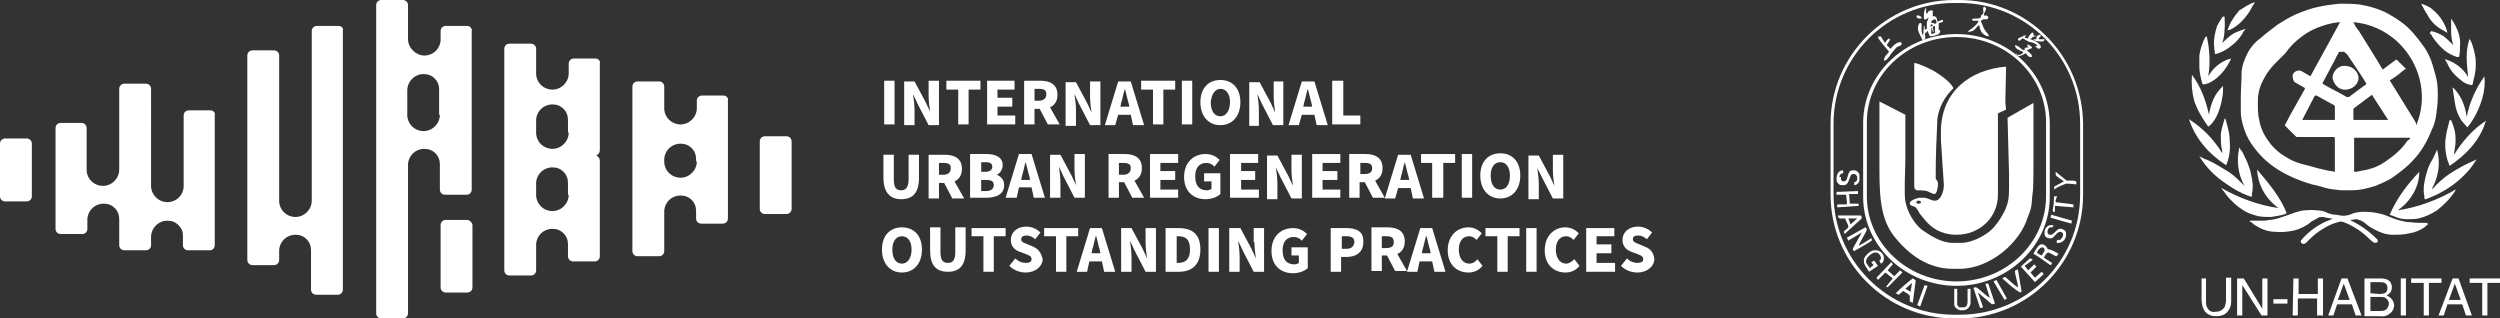 <?xml version="1.0" encoding="utf-8"?>
<!-- Generator: Adobe Illustrator 26.0.2, SVG Export Plug-In . SVG Version: 6.00 Build 0)  -->
<svg version="1.1" id="图层_1" xmlns="http://www.w3.org/2000/svg" xmlns:xlink="http://www.w3.org/1999/xlink" x="0px" y="0px"
	 viewBox="0 0 337.6 43" style="enable-background:new 0 0 337.6 43;" xml:space="preserve">
<rect x="0" y="0" width="337.6" height="43" fill="#333333" stroke="none"/>
<style type="text/css">
	.st0{fill:#FFFFFF;}
	.st1{fill-rule:evenodd;clip-rule:evenodd;fill:#FFFFFF;}
</style>
<g>
	<g id="bOaSnU_00000137132994325695741530000002403297973456005526_">
		<path class="st0" d="M317,25.7c-0.7,0-1.1,0-1.6-0.1c-0.4,0-0.8-0.1-1.3-0.2c-0.7-0.2-1.3-0.4-1.9-0.5c-1.7-0.5-3.4-1.2-4.9-2.2
			s-2.7-2.3-3.6-3.8c-0.5-0.9-0.8-1.8-1-2.8c-0.1-0.4-0.1-0.9-0.1-1.3c0-0.6,0-1.2,0-1.7c0-1.1,0.1-2.1,0.1-3.2
			c0-0.9,0.4-1.9,0.8-2.7c0.4-0.8,1-1.5,1.7-2c0.8-0.7,1.6-1.3,2.4-1.9c0.8-0.5,1.6-1,2.5-1.4c1-0.4,2-0.8,3.1-1
			c0.9-0.2,1.8-0.3,2.7-0.4c0.9,0,1.8,0,2.7,0.1c1.2,0.2,2.3,0.5,3.4,1c0.8,0.4,1.6,0.9,2.3,1.4c1.1,0.8,2,1.9,2.8,3
			c0.7,0.9,1.2,2,1.5,3.1c0.2,0.7,0.4,1.4,0.5,2c0.1,0.7,0.1,1.4,0.1,2c0,0.8-0.1,1.5-0.2,2.3s-0.3,1.5-0.6,2.1
			c-0.6,1.5-1.4,3-2.6,4.2c-0.8,0.9-1.9,1.7-2.9,2.4c-0.7,0.4-1.4,0.7-2.1,1c-0.7,0.2-1.4,0.4-2,0.5C318.2,25.7,317.5,25.7,317,25.7
			z M315.3,23.2c0,0,0-0.1,0-0.2v-4.3c0-0.1,0-0.2-0.2-0.2h-4.9c-0.1,0-0.1,0-0.2-0.1c-0.5-0.5-0.9-0.9-1.4-1.4c0,0-0.1-0.1,0-0.2
			l0,0c0.3-0.5,0.5-1,0.8-1.5l1.8-3.2c0.1-0.2,0.1-0.2-0.1-0.3l-1.2-0.7c0,0-0.1,0-0.1-0.1c-0.2-0.3-0.2-0.6-0.2-0.9
			c0.2-0.5,0.8-0.7,1.2-0.5l0.5,0.3l0.7,0.4l4-7.3c-0.1,0-0.1,0-0.2,0c-1,0.1-2,0.4-3,0.8c-1.2,0.5-2.3,1.3-3.2,2.2
			c-0.4,0.4-0.7,0.8-1,1.2c-0.4,0.4-0.8,0.8-1.2,1.2c-0.6,0.6-1.1,1.2-1.5,1.9s-0.8,1.5-0.9,2.3c-0.1,0.4-0.1,0.9-0.1,1.3
			c0,0.8,0,1.6,0.2,2.4c0.2,1,0.6,1.9,1.2,2.7c0.6,0.9,1.5,1.7,2.4,2.2c0.6,0.4,1.3,0.7,2,0.9c0.8,0.2,1.5,0.4,2.2,0.6
			c0.4,0.1,0.9,0.2,1.3,0.3C314.6,23.1,314.9,23.1,315.3,23.2z M326.3,16.9c1.5-3.6,0.7-7.7-1.9-10.6c-1.7-1.9-4.1-3.1-6.6-3.3
			c0.2,0.4,0.4,0.8,0.7,1.1c1.1,1.8,2.2,3.5,3.2,5.2c0.1,0.1,0.1,0.1,0.2,0c0.5-0.4,1.1-0.8,1.6-1.2c0.1-0.1,0.1,0,0.2,0l1.1,1.1
			l0.1,0.1l-0.2,0.1c-0.6,0.5-1.2,1-1.9,1.4c-0.1,0.1-0.1,0.1,0,0.2c1.1,1.8,2.3,3.7,3.4,5.5L326.3,16.9z M325.5,18.6L325.5,18.6
			H318c-0.1,0-0.1,0-0.1,0.1c0,1.5,0,3,0,4.4c0,0.1,0,0.1,0.1,0.1s0.1,0,0.2,0c0.5-0.1,1-0.2,1.5-0.3c0.8-0.2,1.6-0.5,2.3-1
			c1.2-0.8,2.3-1.7,3.1-2.9C325.3,18.9,325.4,18.8,325.5,18.6L325.5,18.6z M316.3,7c-0.2,0-0.3,0-0.4,0c0,0-0.1,0-0.1,0.1
			c-0.1,0.3-0.3,0.5-0.4,0.8l-1.7,3.2c-0.1,0.2-0.1,0.2,0.1,0.3c1,0.6,2.1,1.1,3.1,1.7c0.1,0,0.2,0,0.3,0c0.4-0.3,0.8-0.6,1.2-0.9
			l1.1-0.8c0,0,0.1-0.1,0-0.2c-0.8-1.3-1.7-2.6-2.5-3.8C316.7,7.1,316.5,6.9,316.3,7z M322.5,16.2l-2.2-3.4l0,0l-2.4,1.8
			c0,0-0.1,0.1-0.1,0.2c0,0.4,0,0.8,0,1.2c0,0.2,0,0.2,0.2,0.2c1.4,0,2.7,0,4.1,0C322.3,16.2,322.4,16.2,322.5,16.2z M310.9,16.2
			c0,0,0.1,0,0.2,0h4.1c0.1,0,0.1,0,0.1-0.1c0-0.5,0-1.1,0-1.7c0-0.1,0-0.1-0.1-0.2c-0.8-0.4-1.6-0.9-2.4-1.3c-0.1,0-0.1,0-0.2,0
			l-1.4,2.7C311.1,15.8,311,16,310.9,16.2L310.9,16.2z"/>
		<path class="st0" d="M327.9,30.3c-0.2,0.1-0.4,0.3-0.5,0.4c-0.6,0.4-1.3,0.7-2,0.8c-0.8,0.2-1.5,0.2-2.3,0.2c-1,0-1.9-0.4-2.8-0.9
			c-0.4-0.2-0.7-0.5-1.1-0.8c-0.3-0.2-0.6-0.3-0.9-0.4h-0.1l-0.8,0.1c0,0,0,0,0.1,0.1c1.3,0.6,2.5,1.5,3.5,2.5c0,0,0.1,0.1,0.1,0.2
			c0,0.1-0.1,0.3-0.3,0.3c-0.1,0-0.2,0-0.3-0.1c-0.2-0.1-0.4-0.3-0.5-0.4c-1-1-2.2-1.8-3.5-2.3c-0.3-0.1-0.5-0.1-0.8,0
			c-0.7,0.2-1.4,0.5-2,0.9c-0.7,0.4-1.3,0.9-1.8,1.4c-0.2,0.2-0.4,0.4-0.5,0.5c0,0-0.1,0.1-0.2,0.1c-0.2,0.1-0.4,0-0.5-0.2v-0.1
			v-0.1c0.9-1.1,2.1-2,3.4-2.6c0.3-0.1,0.6-0.2,0.9-0.4h0.1c0,0,0,0-0.1,0c-0.4,0-0.9-0.1-1.3-0.2c-0.3,0-0.6,0-0.8,0.2
			c-0.4,0.2-0.8,0.4-1.1,0.7c-0.6,0.4-1.2,0.7-1.9,0.9c-0.9,0.2-1.8,0.3-2.7,0.2c-1,0-1.9-0.4-2.7-0.9c-0.2-0.1-0.4-0.4-0.7-0.5
			v-0.1h0.4c0.4,0,0.8,0,1.2,0c0.3,0,0.7,0,1-0.1c0.6,0,1.2-0.2,1.8-0.4c0.6-0.2,1.2-0.4,1.7-0.6c0.4-0.1,0.9-0.3,1.4-0.3
			c0.4,0,0.9-0.1,1.4,0c0.6,0,1.2,0.1,1.7,0.4c0.3,0.1,0.7,0.2,1,0.2c0.2,0,0.5,0.1,0.7,0.1c0.4,0.1,0.8,0,1.2-0.1
			c0.6-0.3,1.3-0.4,1.9-0.4c1.2,0,2.4,0.2,3.5,0.7c0.5,0.2,1,0.4,1.5,0.5c0.4,0.1,0.8,0.2,1.2,0.2c0.8,0.1,1.6,0.1,2.4,0.1
			C327.8,30.3,327.8,30.3,327.9,30.3C327.9,30.3,327.8,30.3,327.9,30.3z"/>
		<path class="st0" d="M322.7,29c1-2.3,2.4-4.1,4-5.8c0,2.1-1.2,4-2.9,5.2c2.7-0.4,5.4-1.4,7.8-2.8c0,0,0,0,0,0.1
			c-0.7,1.1-1.5,1.9-2.5,2.7c-0.8,0.5-1.6,0.9-2.5,1.1c-0.5,0.1-1.1,0.1-1.6,0.1s-1-0.1-1.5-0.3C323.1,29.1,322.9,29.1,322.7,29z"/>
		<path class="st0" d="M307.7,28.1c-1.7-1.2-2.8-3.1-2.9-5.2c1.5,1.8,3.1,3.6,4,5.9c-0.1,0-0.1,0-0.2,0.1c-0.6,0.2-1.3,0.3-1.9,0.4
			c-0.6,0-1.2,0-1.7-0.1c-0.8-0.2-1.5-0.4-2.2-0.9c-0.8-0.5-1.5-1.2-2.1-1.9c-0.2-0.3-0.4-0.6-0.7-0.9v-0.1
			C302.3,26.7,304.9,27.7,307.7,28.1z"/>
		<path class="st0" d="M329.1,20.2c0.5,1.8,0.2,3.7-0.7,5.3c0,0,0,0,0.1,0c0.7-0.8,1.5-1.5,2.4-2.1c1.1-0.7,2.2-1.3,3.4-1.8l0.2-0.1
			l0,0l-0.1,0.1c-0.4,0.6-0.8,1.2-1.3,1.7c-1,1.1-2.2,2-3.5,2.7c-0.7,0.4-1.3,0.6-2,0.9c-0.1,0-0.2,0-0.2-0.1c0-0.4-0.1-0.7-0.1-1
			c0-0.4,0-0.8,0.1-1.2c0.2-1.1,0.5-2.2,1.1-3.1C328.7,21.1,328.9,20.7,329.1,20.2C329.1,20.2,329.1,20.2,329.1,20.2z"/>
		<path class="st0" d="M297,21.1c0.4,0.2,0.7,0.4,1.1,0.5c1.1,0.5,2,1.1,3,1.7c0.7,0.5,1.3,1.1,1.9,1.7c0,0,0,0.1,0.1,0.1
			c-0.9-1.6-1.1-3.4-0.7-5.2l0,0c0.1,0.2,0.2,0.4,0.4,0.6c0.5,1,1,2,1.2,3.1c0.2,0.8,0.3,1.7,0.1,2.6c0,0.1,0,0.1,0,0.2
			c0,0.2,0,0.2-0.3,0.1c-1.2-0.4-2.2-1-3.2-1.7C299.1,23.8,297.9,22.6,297,21.1C297,21.2,296.9,21.2,297,21.1L297,21.1z"/>
		<path class="st0" d="M300.1,20.7c0-0.2,0-0.5-0.1-0.7c-0.1-0.6-0.1-1.3-0.1-1.9c0.1-0.7,0.3-1.4,0.5-2c0,0,0-0.1,0.1-0.1
			c0.1,0.2,0.1,0.4,0.2,0.7c0.2,0.7,0.4,1.5,0.4,2.2c0.1,1.1,0,2.2-0.4,3.2c0,0,0,0.1-0.1,0.2c-2.3-1.5-4.1-3.5-5-6.2
			C297.5,17.3,299,18.9,300.1,20.7z"/>
		<path class="st0" d="M331,16.2c0.1,0.3,0.2,0.5,0.3,0.8c0.2,0.6,0.3,1.2,0.3,1.7c0,0.4,0,0.8-0.1,1.3c0,0.3-0.1,0.5-0.1,0.8v0.1
			c1.1-1.8,2.5-3.4,4.3-4.6c-0.8,2.7-2.7,4.6-4.9,6.1c-0.1-0.3-0.2-0.5-0.3-0.8c-0.2-0.7-0.3-1.4-0.3-2.1c0-0.6,0.1-1.1,0.2-1.7
			c0.1-0.5,0.3-1.1,0.4-1.6C330.9,16.3,330.9,16.2,331,16.2L331,16.2z"/>
		<path class="st0" d="M296,10.1c1.2,1.6,1.9,3.5,2.3,5.4c0.1-0.7,0.3-1.4,0.6-2.1c0.3-0.7,0.8-1.3,1.3-1.8l0,0c0,0.2,0,0.4,0,0.6
			c0,0.5-0.1,1-0.2,1.5c-0.2,0.9-0.5,1.9-1.1,2.7c-0.2,0.3-0.4,0.5-0.7,0.7c-0.8-1.1-1.5-2.3-1.9-3.5C296,12.4,295.9,11.3,296,10.1z
			"/>
		<path class="st0" d="M335.5,10.3c0.1,1,0,2-0.3,3c-0.4,1.4-1.1,2.8-2,3.9c-0.3-0.3-0.5-0.6-0.8-0.9c-0.5-0.8-0.8-1.6-0.9-2.5
			c-0.1-0.7-0.2-1.3-0.3-1.9v-0.1c0.6,0.5,1,1.2,1.3,1.8c0.3,0.7,0.5,1.4,0.6,2.2C333.5,13.8,334.3,12,335.5,10.3z"/>
		<path class="st0" d="M333.5,5.2c0,0.1,0.1,0.3,0.2,0.4c0.3,0.8,0.5,1.5,0.6,2.3c0.1,1,0,2-0.3,3c0,0.2-0.1,0.4-0.1,0.5l-0.1,0.1
			c-0.6-0.1-1.1-0.3-1.5-0.7c-0.8-0.6-1.4-1.3-1.8-2.2c-0.1-0.2-0.2-0.4-0.3-0.5c0,0,0,0,0-0.1c1.3,0.4,2.4,1.2,3.1,2.4
			c-0.1-0.9-0.2-1.8-0.2-2.7C333.1,6.9,333.2,6.1,333.5,5.2L333.5,5.2z"/>
		<path class="st0" d="M298,4.9c0.4,1.8,0.5,3.6,0.2,5.4c0.7-1.2,1.8-2.1,3.1-2.4c-0.1,0.1-0.1,0.3-0.2,0.4c-0.4,0.8-1,1.6-1.7,2.2
			c-0.5,0.4-1.1,0.8-1.8,0.9c-0.1,0-0.1,0-0.2-0.1c-0.2-0.8-0.4-1.5-0.4-2.3c0-0.5,0-1,0-1.5c0.1-0.8,0.4-1.7,0.8-2.5
			C297.9,5,297.9,5,298,4.9z"/>
		<path class="st0" d="M300.4,2.2c0,0.6,0.1,1.2,0,1.8c0,0.6-0.1,1.2-0.3,1.8c0.4-0.4,0.8-0.8,1.4-1.2c0.5-0.3,1.1-0.5,1.7-0.7
			c0,0.1-0.1,0.2-0.2,0.3c-0.4,0.8-1,1.5-1.7,2c-0.6,0.5-1.3,0.9-2.1,1.1c-0.1,0-0.1,0-0.1-0.1c0-0.3-0.1-0.6-0.1-0.9
			c-0.1-0.9,0.1-1.9,0.4-2.8c0.2-0.4,0.5-0.9,0.8-1.3C300.3,2.3,300.3,2.3,300.4,2.2z"/>
		<path class="st0" d="M328.3,4.2c0.6,0.1,1.2,0.4,1.7,0.7c0.5,0.4,0.9,0.8,1.3,1.2c-0.2-0.6-0.3-1.2-0.3-1.8s0-1.2,0-1.8l0,0
			c0.2,0.3,0.4,0.6,0.6,1c0.4,0.8,0.7,1.7,0.6,2.7c0,0.4,0,0.9-0.1,1.3c0,0.2,0,0.2-0.3,0.2c-0.6-0.2-1.2-0.5-1.7-0.9
			c-0.6-0.5-1.2-1.2-1.6-1.8c-0.1-0.2-0.2-0.4-0.4-0.5C328.3,4.2,328.3,4.2,328.3,4.2z"/>
		<path class="st0" d="M304.5,0.3c-0.1,0.2-0.2,0.4-0.3,0.5c-0.4,0.8-0.9,1.5-1.5,2.1c-0.4,0.4-0.9,0.8-1.5,1.1
			c-0.1,0-0.3,0.1-0.4,0.1c0.3-1,0.9-1.9,1.6-2.7C303.1,1,303.7,0.5,304.5,0.3L304.5,0.3z"/>
		<path class="st0" d="M330.5,4.4c-0.1,0-0.3-0.1-0.4-0.2c-1-0.5-1.8-1.2-2.3-2.2c-0.3-0.4-0.5-0.9-0.8-1.4c0,0,0,0,0-0.1
			c0.5,0.2,1.1,0.4,1.5,0.8C329.5,2.1,330.2,3.2,330.5,4.4L330.5,4.4z"/>
		<path class="st0" d="M316.7,8.9c1,0,1.8,0.8,1.8,1.7l0,0c-0.1,1-1.1,1.6-2,1.5c-0.8-0.1-1.3-0.7-1.5-1.5
			C314.9,9.8,315.7,8.8,316.7,8.9z"/>
		<path class="st0" d="M297.9,37.6v3.1c0,0.3,0,0.6,0.2,0.9c0.2,0.4,0.6,0.6,1.1,0.5c0.5,0,0.9-0.2,1.2-0.6c0.1-0.3,0.2-0.6,0.2-0.9
			v-3.1h0.7v2.9c0,0.5,0,1-0.3,1.4c-0.3,0.6-0.9,0.9-1.7,0.9c-0.8,0-1.4-0.3-1.7-0.9c-0.2-0.4-0.3-0.9-0.3-1.4v-2.8L297.9,37.6z"/>
		<path class="st0" d="M302.2,37.6h0.8l2.5,4.1v-4.1h0.7v5h-0.8l-2.6-4.1v4.1h-0.7v-5H302.2z"/>
		<path class="st0" d="M307,40.4h1.9V41H307V40.4z"/>
		<path class="st0" d="M309.7,37.6h0.7v2.1h2.6v-2.1h0.7v5h-0.8v-2.3h-2.6v2.3h-0.7L309.7,37.6L309.7,37.6z"/>
		<path class="st0" d="M316.2,37.6h0.8l1.9,5h-0.8l-0.5-1.5h-2l-0.5,1.5h-0.7L316.2,37.6z M317.3,40.5l-0.8-2.2l-0.8,2.2H317.3z"/>
		<path class="st0" d="M319.3,37.6h2.2c0.5,0,1,0.1,1.3,0.5c0.1,0.2,0.2,0.4,0.2,0.7s-0.1,0.6-0.3,0.8c-0.1,0.1-0.3,0.2-0.4,0.3
			c0.2,0.1,0.4,0.2,0.6,0.4s0.4,0.6,0.4,0.9c0,0.3-0.1,0.6-0.3,0.9c-0.4,0.4-0.9,0.7-1.5,0.6h-2.2C319.3,42.7,319.3,37.6,319.3,37.6
			z M321.3,39.7c0.2,0,0.4,0,0.7-0.1c0.3-0.1,0.4-0.4,0.4-0.7s-0.1-0.6-0.4-0.7c-0.2-0.1-0.4-0.1-0.7-0.1h-1.2v1.5L321.3,39.7
			L321.3,39.7z M321.5,42c0.4,0,0.7-0.1,0.9-0.4c0.1-0.2,0.2-0.4,0.2-0.6c0-0.3-0.2-0.6-0.5-0.8c-0.2-0.1-0.4-0.1-0.7-0.1h-1.3V42
			H321.5z"/>
		<path class="st0" d="M324.2,37.6h0.7v5h-0.7V37.6z"/>
		<path class="st0" d="M329.7,37.6v0.6H328v4.4h-0.7v-4.4h-1.7v-0.6H329.7z"/>
		<path class="st0" d="M331.2,37.6h0.8l1.8,5H333l-0.5-1.5h-2l-0.5,1.5h-0.7L331.2,37.6z M332.3,40.5l-0.8-2.2l-0.8,2.2H332.3z"/>
		<path class="st0" d="M337.6,37.6v0.6h-1.7v4.4h-0.7v-4.4h-1.7v-0.6H337.6z"/>
	</g>
</g>
<g>
	<path class="st1" d="M258.8,2.2c0,0.2,0.2,0.3,0.3,0.3h0.2c0.1,0,0.2,0,0.2-0.1C259.5,2.2,258.8,1.9,258.8,2.2L258.8,2.2z"/>
	<path class="st1" d="M264.6,0h-0.7c-9.2,0-16.7,7.5-16.7,16.7v9.6c0,9.2,7.5,16.7,16.7,16.7h0.7c9.2,0,16.7-7.5,16.7-16.7v-9.6
		C281.2,7.5,273.8,0,264.6,0z M280.9,26.3c0,9-7.3,16.2-16.3,16.2h-0.7c-9,0-16.3-7.3-16.3-16.3v-9.5c0-9,7.3-16.3,16.3-16.3h0.7
		c9,0,16.3,7.3,16.3,16.3V26.3z"/>
	<path class="st1" d="M264.2,4.6c-6.9,0-12.6,5.4-12.6,12v10c0,6.6,5.7,12,12.6,12s12.6-5.4,12.6-12v-10
		C276.7,9.9,271.1,4.6,264.2,4.6z M276.3,26.5c0,6.3-5.4,11.5-12.1,11.5s-12.1-5.2-12.1-11.5v-10c0-6.3,5.4-11.5,12.1-11.5
		s12.1,5.2,12.1,11.5V26.5z"/>
	<polygon class="st1" points="260.3,38.6 259.9,38.5 258.9,41.2 259.3,41.4 	"/>
	<path class="st1" d="M265.1,41.9c0.5,0,0.9-0.4,1-0.9v-2h-0.4v1.8c0,0.4-0.2,0.7-0.5,0.7h-0.6c-0.1-0.1-0.3-0.2-0.3-0.4V39h-0.4
		v2.1c0,0.4,0.5,0.8,0.9,0.8L265.1,41.9L265.1,41.9z"/>
	<path class="st1" d="M267.8,41.5l-0.7-2l1.9,1.6l0.4-0.1l-0.9-2.7h-0.4l0.6,1.9c-0.4-0.1-1.6-1.4-1.9-1.4c-0.1,0-0.2,0-0.3,0.1
		l0.9,2.7L267.8,41.5L267.8,41.5z"/>
	<polygon class="st1" points="270.7,40.5 271,40.3 269.6,37.8 269.2,38 	"/>
	<path class="st1" d="M270.8,37.4c-0.1,0-0.3,0.1-0.4,0.2c0.8,0.7,1.5,1.4,2.4,1.9c0,0,0.1-0.1,0.2-0.1l-0.5-3
		c-0.1,0-0.4,0.1-0.4,0.2c0,0.6,0.4,1.5,0.4,2.2C272.2,38.7,270.8,37.4,270.8,37.4L270.8,37.4z"/>
	<polygon class="st1" points="255.6,35.7 255.4,35.4 253.4,37.5 253.6,37.8 254.6,36.8 255.6,37.6 254.7,38.7 254.9,38.8 
		256.9,36.8 256.6,36.5 255.8,37.3 254.9,36.5 	"/>
	<path class="st1" d="M258.3,37.6c-0.8,0.6-1.6,1.3-2.3,2l0.4,0.2l0.6-0.5c0.2,0.1,0.9,0.5,0.9,0.7v0.2v0.5l0.4,0.2l0.4-3
		C258.6,37.8,258.4,37.6,258.3,37.6z M258,39.4l-0.7-0.4l0.9-0.8L258,39.4z"/>
	<path class="st1" d="M274.5,35.1c-0.1-0.1-0.2-0.2-0.4-0.2c-0.4,0.4-0.8,0.7-1.2,1.1l1.9,2.1L276,37l-0.3-0.3l-0.9,0.8l-0.6-0.7
		L275,36l-0.3-0.3l-0.8,0.8l-0.5-0.6L274.5,35.1L274.5,35.1z"/>
	<path class="st1" d="M275.9,5.3h-0.1h-0.5c0-0.2,0.3-0.4,0.3-0.5s-0.1-0.1-0.2-0.1l0,0c-0.1,0-0.4,0.2-0.4,0.3v0.3h-0.4
		c0.1,0.3,0.8,0.3,1.2,0.3l0,0c0.1,0,0.3-0.1,0.3-0.3C276.1,5.4,276,5.2,275.9,5.3L275.9,5.3z"/>
	<path class="st1" d="M276.8,33.7c-0.6-0.1-0.1-0.1-0.5-0.4c-0.1-0.2-0.4-0.3-0.5-0.3h-0.2c-0.3,0-0.9,1-1,1.3
		c0.4,0.1,2.2,1.5,2.3,1.5c0.1,0,0.2-0.2,0.2-0.3l-1.1-0.7c0.1-0.2,0.4-0.7,0.6-0.7s0.9,0.5,1.1,0.5c0.1,0,0.2-0.3,0.3-0.3
		C277.8,34.1,276.9,33.7,276.8,33.7z M276.1,33.8c0,0.2-0.3,0.5-0.4,0.7c-0.1,0-0.6-0.3-0.6-0.4c0-0.3,0.4-0.6,0.6-0.7
		c0.2,0,0.4,0.1,0.4,0.3V33.8L276.1,33.8z"/>
	<path class="st1" d="M252,35.2c0-0.4,0.8-1.1,1.2-1.1h0.1c0.4,0,0.7,0.4,0.7,0.8c0,0.2-0.2,0.2-0.2,0.3s0.1,0.2,0.2,0.4
		c0.3-0.1,0.4-0.4,0.4-0.7v-0.2c-0.1-0.5-0.5-0.8-0.9-0.9h-0.4c-0.5,0-1.4,0.8-1.4,1.3v0.2c0,0.5,0.5,1,0.7,1.4l1.2-0.8l-0.5-0.7
		l-0.4,0.2l0.3,0.4l-0.5,0.4c-0.1-0.2-0.5-0.6-0.5-0.8L252,35.2L252,35.2z"/>
	<path class="st1" d="M251,33.2c0.1-0.4,1.1-2,1.1-2.2c0,0-0.1-0.3-0.2-0.3l-2.5,1.4l0.2,0.4l1.8-1.1c-0.1,0.3-1.2,2.1-1.2,2.2
		s0.1,0.3,0.2,0.3c0.3-0.2,2.4-1.3,2.4-1.5c0-0.1-0.1,0-0.1-0.3C252.8,32.2,251,33.2,251,33.2z"/>
	<path class="st1" d="M277.3,30.4h-0.4c-0.4,0-0.8,0.5-0.8,0.9v0.3c0,0.4,0.4,0.6,0.8,0.6c0.5,0,0.8-0.9,1.3-0.9
		c0.2,0,0.4,0.2,0.4,0.3v0.1c0,0.3-0.2,0.5-0.4,0.7h-0.4c0,0.1-0.2,0.4,0,0.4h0.3c0.5-0.1,0.8-0.5,0.9-0.9v-0.4
		c0-0.3-0.3-0.5-0.6-0.6h-0.3c-0.3,0-0.8,0.8-1.1,0.8h-0.2c-0.1,0-0.3-0.1-0.3-0.3v-0.2c0-0.2,0.2-0.5,0.4-0.5h0.3L277.3,30.4
		L277.3,30.4z"/>
	<polygon class="st1" points="276.9,29.4 279.7,30.2 279.8,29.8 277,29 	"/>
	<path class="st1" d="M251.2,29.1h-3c0,0.2,0.1,0.4,0.3,0.4h0.7c0,0.3,0.4,0.8,0.4,1.1s-0.6,0.5-0.6,0.7c0,0.1,0.1,0.2,0.1,0.3
		l2.3-2.1C251.4,29.2,251.4,29.1,251.2,29.1z M249.9,30.3l-0.3-0.8h1.2L249.9,30.3z"/>
	<polygon class="st1" points="249.7,26.2 250.9,26.2 250.9,25.8 248.5,25.9 248,25.9 248,26.3 248.6,26.3 249.3,26.3 249.4,27.2 
		249.4,27.6 248.9,27.6 248.1,27.6 248.1,28 251,27.8 251,27.5 249.8,27.5 	"/>
	<path class="st1" d="M277.8,26.5h-0.4c-0.1,0.4,0,0.8-0.1,1.2c0,0.2-0.2,0.9,0,0.9h0.2v-0.8L280,28v-0.4l-2.4-0.3V27L277.8,26.5
		L277.8,26.5z"/>
	<path class="st1" d="M279.3,24.8l1.1,0.1v-0.3c0-0.3-1-0.2-1.3-0.2l-1.5-1.2v0.4c0,0.2,0.9,0.7,1.1,0.9l-1.3,0.7v0.4
		c0.5-0.4,1.1-0.6,1.6-0.8C279.1,24.8,279.3,24.8,279.3,24.8z"/>
	<path class="st1" d="M248.4,23.9c0-0.3,0.2-0.5,0.5-0.5l0,0V23c-0.6,0-0.9,0.5-0.9,1.2c0,0.4,0.3,0.8,0.7,0.8h0.3
		c0.8,0,0.7-1.5,1.2-1.5h0.2c0.2,0,0.4,0.3,0.4,0.4v0.3c0,0.2-0.2,0.4-0.4,0.4V25c0.4,0,0.7-0.4,0.7-0.7v-0.6c0-0.4-0.4-0.7-0.7-0.7
		h-0.2c-0.9,0-0.5,1.5-1.2,1.5c-0.3,0-0.4-0.2-0.4-0.4l0,0v-0.2H248.4z"/>
	<path class="st1" d="M262.4,2.8c0-0.1-0.1-0.1-0.2-0.1l0,0c-0.1,0-0.3,0.2-0.6,0.2c0-0.3-0.1-0.7-0.4-0.7H261V1.5
		c0-0.1-0.1-0.1-0.2-0.1c-0.2,0-0.4,0.1-0.5,0.3l0,0v0.1h-0.1h-0.1V1l0,0l0,0l0,0l0,0l0,0c-0.2,0.3-0.3,0.6-0.3,1v0.3
		c0,0.1,0,0.2,0,0.3h0.4l0.2-0.3l0,0v0.2c0,0.2-0.2,0.3-0.2,0.6c0,0.4,0,0.5,0,0.8L259.9,4V3.5h-0.1l-0.1,1.3
		c-0.3-0.4-0.2-1-0.2-1.5c0-0.1-0.1-0.2-0.2-0.2c-0.2,0-0.3,0.5-0.3,0.7V4c0.1,0.5,0.4,0.9,0.6,1.4c0.1,0.1,0.3-0.1,0.4-0.2
		c0-0.5-0.2-0.9,0.2-0.8V4.2h0.1l0.3,0.7c0.4,0,0.8-0.1,1.2-0.3c0.1-0.1,0.2-0.2,0.2-0.4l0,0c0-0.2-0.2-0.1-0.2-0.3V3.3
		C261.7,2.9,262.4,3.2,262.4,2.8z M261.3,2.6c0.1,0,0.2,0.3,0.2,0.4c0,0.1,0,0.2-0.2,0.2l0,0c-0.2,0-0.1-0.1-0.3-0.1h-0.2V2.9
		C260.9,2.7,261.1,2.7,261.3,2.6L261.3,2.6z M260.8,3.3c0.1,0,0.2,0,0.2,0.1s-0.2,0.2-0.3,0.2C260.7,3.3,260.7,3.3,260.8,3.3
		L260.8,3.3z M260.8,4.6V4.2V3.8l0,0h0.1v0.3l0,0h0.1v0.2l0,0h0.1l0,0V4l0,0l0,0H261V3.9V3.6l0,0l0,0l0.3-0.1v0.9
		C261.5,4.4,261.1,4.5,260.8,4.6L260.8,4.6z"/>
	<path class="st1" d="M272.6,7.6c0.4-0.1,0.6-0.2,0.9-0.4c0.2,0,0.3,0.5,0.7,0.5c0.1,0,0.2,0,0.2-0.1c0-0.3-0.5-0.6-0.7-0.8
		c0.3-0.2,0.7-0.2,0.7-0.4l0,0c0-0.1-0.5-0.4-0.6-0.4c-0.1,0.1,0,0,0,0.1s0,0.1,0,0.2l0.2,0.1c-0.3,0-0.6,0-0.6,0.2v0.2
		c-0.4,0-0.8-0.7-1.3-0.7c0,0.5,0.6,0.7,1.1,0.9c0,0.2-0.3,0.4-0.5,0.4h-0.3c-0.2,0-0.1,0-0.2-0.2l0,0
		C272.3,7.1,272.4,7.6,272.6,7.6L272.6,7.6L272.6,7.6z"/>
	<path class="st1" d="M253.8,20.1V23c0,4.2,0.3,7,2.3,9.3c1.6,1.9,4.1,4,7.6,4h0.9c4.2,0,8.2-3.6,9.2-6.9c0.2-0.5,0.4-1,0.5-1.5
		c0.1-0.6,0.1-1.3,0.2-1.9s0.1-3.3,0.1-4c0-2.7,0-5.3,0-8.1l-3.5,2l0.2,7.6v1.9c0,1.4-0.1,1.9-0.5,2.9c-0.4,0.8-0.8,1.5-1.4,2.2
		c-0.7,1-2.9,2.3-4.6,2.3h-1.1c-1.6,0-3.2-1.1-4.2-1.8c-1-0.8-1.9-2.3-2.2-3.8c-0.2-1.2,0-4.3,0-5.8c0-2,0-3.9,0-5.9l-3.5-1.8V20.1z
		"/>
	<path class="st1" d="M258.5,25.2c0,0.3,0.2,0.5,0.4,0.5c0.4,0,0.9,0,1.3,0.1c0.3,0.1,0.8,0.4,1,0.4c0.4,0,0.5-1,0.5-1.4l0,0
		c0-0.5-0.3-0.5-0.3-0.7v-0.7c0-2.3,0.1-4.6,0.2-6.8c0-1,0.3-1.9,0.7-2.7c0.4-0.8,0.9-1.4,1.5-2c-0.5-0.9-1.4-1.5-2.3-2.1
		c-0.4-0.3-2.5-1.3-3-1.3L258.5,25.2L258.5,25.2z"/>
	<path class="st1" d="M270.8,13.8l0.1-4.8c-4.9,0.4-8.8,3.4-8.8,8.8v1.1l0.4,6.1c0,0.8-0.4,2.1-1.2,2.1c-0.6,0-0.9-0.4-1.6-0.4h-0.4
		c-0.4,0-1.4,0.4-1.4,0.7v0.1c0,0.3,0.5,0.3,0.8,0.5c0.2,0.3,0.4,0.5,0.5,0.8c0.4,0.5,0.8,1,1.2,1.4c1,1,2.3,1.5,3.8,1.5
		c3.1,0,5.6-2.3,5.6-5.4c0-3.7,0-7.3,0-11l1.1-0.5L270.8,13.8z M259.1,27.5c-0.2,0-0.3,0-0.3-0.2c0-0.1,0.1-0.2,0.2-0.2l0,0l0,0
		c0.1,0,0.4,0,0.4,0.2C259.5,27.4,259.2,27.5,259.1,27.5z"/>
	<path class="st1" d="M253.6,5c0,0.3,1.3,1.7,1.5,2c-0.2,0.3-0.7,0.6-0.7,1.2c0.5,0,0.8-0.8,1.2-1.2c0.2-0.2,0.3-0.4,0.5-0.6
		c0.3-0.2,0.7-0.2,0.7-0.5c0-0.1,0-0.2-0.2-0.2l0,0c-0.5,0-1,0.5-1.3,0.9c-0.2-0.2-0.4-0.4-0.5-0.5c0-0.2,0.5-0.6,0.4-0.8
		c-0.1-0.3-0.6,0.3-0.6,0.5c-0.3-0.2-0.5-0.9-0.7-0.9L253.6,5C253.8,4.6,253.5,4.9,253.6,5L253.6,5z"/>
	<path class="st1" d="M272.5,5.3c0,0.1,0.1,0.2,0.2,0.2l0,0l0,0c0.2,0,0.2-0.3,0.5-0.3c0.4,0.2,0.6,0.4,1,0.5c0.4,0,0.8,0.3,1,0.5
		h-0.4c0.1,0.1,0.3,0.3,0.5,0.4c0.1,0,0.2-0.1,0.3-0.2c0-0.7-1.5-1.2-2.2-1.3l0.2-0.3c0,0,0,0-0.2,0h-0.1
		C273.1,5,272.5,5.1,272.5,5.3L272.5,5.3z"/>
	<path class="st1" d="M273.9,5.1v0.2c0.6,0,0.4-0.4,1-0.4V4.8h-0.3V4.6c0-0.1,0-0.2-0.2-0.2l0,0C274.3,4.5,273.9,4.9,273.9,5.1z"/>
	<path class="st1" d="M267.8,1.1c0,0.5,0.2,0.7-0.3,1c0,0.5-0.1,0.3-0.5,0.4c-0.1,0-0.7,0-0.7,0.1s0.1,0.2,0.2,0.2l0,0h0.7
		c-0.2,0.7-1.4,1.3-1.5,1.5c1.2,0,1.1-0.8,1.6-0.9c0,0.7,0.5,1.5,1.3,1.5c0-0.2-0.5-0.7-0.6-0.9c-0.2-0.3-0.3-0.8-0.5-1.1
		c0-0.1,0.2-0.3,0.4-0.3l0,0h0.4c0,0,0.2-0.1,0.2-0.2c0-0.2-0.1-0.2-0.2-0.3h-0.4c0-0.4,0.3-0.7,0.3-0.9v0c0-0.1-0.1-0.2-0.2-0.3
		C267.8,1,267.8,1,267.8,1.1z"/>
</g>
<g>
	<g>
		<path class="st0" d="M106.2,18.4h-2.9c-0.4,0-0.7,0.3-0.7,0.7v1.5v6.1v1.5c0,0.4,0.3,0.7,0.7,0.7h2.9c0.4,0,0.7-0.3,0.7-0.7v-1.5
			v-6.1v-1.5C106.9,18.7,106.6,18.4,106.2,18.4z"/>
		<path class="st0" d="M3.6,18.7H0.7C0.3,18.7,0,19,0,19.4v7.1c0,0.4,0.3,0.7,0.7,0.7h2.9c0.4,0,0.7-0.3,0.7-0.7v-7.1
			C4.3,19,4,18.7,3.6,18.7z"/>
		<path class="st0" d="M28.4,14.9h-2.9c-0.4,0-0.7,0.3-0.7,0.7v1.4v8.3c-0.1,1.1-1,2-2.2,2c-1.2,0-2.2-1-2.2-2.2V12
			c0-0.4-0.3-0.7-0.7-0.7h-2.9c-0.4,0-0.7,0.3-0.7,0.7v10.9c0,1.2-1,2.2-2.2,2.2s-2.1-0.9-2.2-2v-5.8c0-0.4-0.3-0.7-0.7-0.7H8.2
			c-0.4,0-0.7,0.3-0.7,0.7v13.6c0,0.4,0.3,0.7,0.7,0.7h2.9c0.4,0,0.7-0.3,0.7-0.7v-1.4c0.1-1.1,1-2,2.2-2c0.6,0,1.1,0.2,1.5,0.6
			c0.4,0.4,0.6,0.9,0.6,1.5v3.5c0,0.4,0.3,0.7,0.7,0.7h2.9c0.4,0,0.7-0.3,0.7-0.7v-1.1c0-1.2,1-2.2,2.2-2.2c0.6,0,1.1,0.2,1.5,0.6
			c0.4,0.4,0.6,0.8,0.6,1.4v1.3c0,0.4,0.3,0.7,0.7,0.7h2.9c0.4,0,0.7-0.3,0.7-0.7V15.6C29.1,15.2,28.8,14.9,28.4,14.9z"/>
		<path class="st0" d="M45.7,3.5h-2.9c-0.4,0-0.7,0.3-0.7,0.7v22.9c0,1.2-1,2.2-2.2,2.2c-1.2,0-2.1-0.9-2.2-2V7.5
			c0-0.4-0.3-0.7-0.7-0.7h-2.9c-0.4,0-0.7,0.3-0.7,0.7v27.6c0,0.4,0.3,0.7,0.7,0.7v0h2.9c0.4,0,0.7-0.3,0.7-0.7v-1.4
			c0.1-1.1,1-2,2.2-2c0.6,0,1.1,0.2,1.5,0.6c0.4,0.4,0.6,0.9,0.6,1.5v5.3c0,0.4,0.3,0.7,0.7,0.7h2.9c0.4,0,0.7-0.3,0.7-0.7v-35
			C46.4,3.8,46.1,3.5,45.7,3.5z"/>
		<path class="st0" d="M63.1,3.5h-2.9c-0.4,0-0.7,0.3-0.7,0.7v1.3c-0.1,1.1-1,2-2.2,2c-1.1,0-2.2-1-2.2-2.2V2.2c0-0.1,0-0.1,0-0.2
			V0.7c0-0.4-0.3-0.7-0.7-0.7h-2.9c-0.4,0-0.7,0.3-0.7,0.7v41.6c0,0.4,0.3,0.7,0.7,0.7h2.9c0.4,0,0.7-0.3,0.7-0.7V41
			c0-0.1,0-0.1,0-0.2V22.1c0.1-1.1,1-2,2.2-2c0.6,0,1.1,0.2,1.5,0.6c0.4,0.4,0.6,0.9,0.6,1.5v3.4c0,0.4,0.3,0.7,0.7,0.7h2.9
			c0.4,0,0.7-0.3,0.7-0.7V4.2C63.8,3.8,63.4,3.5,63.1,3.5z M59.4,15.5c0,1.2-1,2.2-2.2,2.2c-1.2,0-2.1-0.9-2.2-2v-3.5
			c0-1.2,1-2.2,2.2-2.2c0.6,0,1.1,0.2,1.5,0.6c0.4,0.4,0.6,0.9,0.6,1.4V15.5z"/>
		<path class="st0" d="M63.1,29.7h-2.9c-0.4,0-0.7,0.3-0.7,0.7v8.4c0,0.4,0.3,0.7,0.7,0.7h2.9c0.4,0,0.7-0.3,0.7-0.7v-8.4
			C63.8,30.1,63.4,29.7,63.1,29.7z"/>
		<path class="st0" d="M80.4,7.9h-2.9c-0.4,0-0.7,0.3-0.7,0.7v1.3c0,1.2-1,2.2-2.2,2.2s-2.1-0.9-2.2-2V8V6.6c0-0.4-0.3-0.7-0.7-0.7
			h-2.9c-0.4,0-0.7,0.3-0.7,0.7v29.9c0,0.4,0.3,0.7,0.7,0.7v0h2.9c0.4,0,0.7-0.3,0.7-0.7V35v-2.1c0.1-1.1,1-2,2.2-2
			c0.6,0,1.1,0.2,1.5,0.6c0.4,0.4,0.6,0.9,0.6,1.5v1.6c0,0.4,0.3,0.7,0.7,0.7h2.9c0.4,0,0.7-0.3,0.7-0.7V21.7c0-0.3-0.2-0.6-0.5-0.7
			c0.3-0.1,0.5-0.4,0.5-0.7V8.6C81.1,8.2,80.8,7.9,80.4,7.9z M76.8,26.3c0,1.2-1,2.2-2.2,2.2s-2.1-0.9-2.2-2v-1.9c0.1-1.1,1-2,2.2-2
			c0.6,0,1.1,0.2,1.5,0.6c0.4,0.4,0.6,0.9,0.6,1.5V26.3z M76.8,17.9c0,1.2-1,2.2-2.2,2.2s-2.1-0.9-2.2-2v-2c0.1-1.1,1-2,2.2-2
			c0.6,0,1.1,0.2,1.5,0.6c0.4,0.4,0.6,0.9,0.6,1.5V17.9z"/>
		<path class="st0" d="M97.7,12.9L97.7,12.9l-2.9,0c-0.4,0-0.7,0.3-0.7,0.7v1c0,1.2-1,2.2-2.2,2.2s-2.1-0.9-2.2-2v-3.1
			c0-0.4-0.3-0.7-0.7-0.7h-2.9c-0.4,0-0.7,0.3-0.7,0.7v22.2c0,0.4,0.3,0.7,0.7,0.7h2.9c0.4,0,0.7-0.3,0.7-0.7v-5.5
			c0.1-1.1,1-2,2.2-2c0.6,0,1.1,0.2,1.5,0.6c0.4,0.4,0.6,0.9,0.6,1.5v1c0,0.4,0.3,0.7,0.7,0.7h2.9c0.4,0,0.7-0.3,0.7-0.7v-16
			C98.4,13.3,98.1,12.9,97.7,12.9z M94.1,21.8c0,1.2-1,2.2-2.2,2.2c-1.2,0-2.1-0.9-2.2-2v-0.6c0.1-1.1,1-2,2.2-2
			c0.6,0,1.1,0.2,1.5,0.6c0.4,0.4,0.6,0.9,0.6,1.5V21.8z"/>
	</g>
	<g>
		<rect x="119.4" y="10.9" class="st0" width="1.4" height="5.9"/>
		<path class="st0" d="M126.8,10.9h-1.4v2c0,0.7,0.1,1.6,0.2,2.2h0l-0.6-1.3l-1.5-2.8h-1.4h0v5.9h1.4v-2c0-0.7-0.1-1.5-0.2-2.2h0
			l0.6,1.3l1.5,2.9h1.4V10.9z"/>
		<polygon class="st0" points="132.4,10.9 127.8,10.9 127.8,12.1 129.4,12.1 129.4,16.8 130.8,16.8 130.8,12.1 132.4,12.1 		"/>
		<polygon class="st0" points="137.1,16.8 137.1,15.6 134.7,15.6 134.7,14.4 136.7,14.4 136.7,13.2 134.7,13.2 134.7,12.1 137,12.1 
			137,10.9 133.3,10.9 133.3,16.8 		"/>
		<path class="st0" d="M139.7,14.7h0.7l1.1,2.1h1.6l-1.3-2.3c0.6-0.3,1-0.8,1-1.7c0-1.4-1-1.9-2.3-1.9h-2.2h0v5.9h1.4V14.7z
			 M139.7,12h0.6c0.7,0,1,0.2,1,0.7c0,0.6-0.4,0.9-1,0.9h-0.6V12z"/>
		<path class="st0" d="M145.3,14.9c0-0.7-0.1-1.5-0.2-2.2h0l0.6,1.3l1.5,2.9h1.4v-5.9h-1.4v2c0,0.7,0.1,1.6,0.2,2.2h0l-0.6-1.3
			l-1.5-2.8h-1.4h0v5.9h1.4V14.9z"/>
		<path class="st0" d="M151,15.5h1.7l0.3,1.4h1.5l-1.8-5.9h-1.7l-1.8,5.9h1.4L151,15.5z M151.4,13.9c0.2-0.6,0.3-1.3,0.5-1.9h0
			c0.2,0.6,0.3,1.3,0.5,1.9l0.1,0.5h-1.2L151.4,13.9z"/>
		<polygon class="st0" points="155.7,12.1 155.7,16.8 157.1,16.8 157.1,12.1 158.7,12.1 158.7,10.9 154.1,10.9 154.1,12.1 
			155.7,12.1 		"/>
		<rect x="159.6" y="10.9" class="st0" width="1.4" height="5.9"/>
		<path class="st0" d="M164.8,16.9c1.6,0,2.7-1.2,2.7-3.1s-1.1-3-2.7-3s-2.7,1.1-2.7,3S163.2,16.9,164.8,16.9z M164.8,12
			c0.8,0,1.3,0.7,1.3,1.8c0,1.1-0.5,1.9-1.3,1.9c-0.8,0-1.3-0.7-1.3-1.9C163.6,12.7,164.1,12,164.8,12z"/>
		<path class="st0" d="M170,14.9c0-0.7-0.1-1.5-0.2-2.2h0l0.6,1.3l1.5,2.9h1.4v-5.9H172v2c0,0.7,0.1,1.6,0.2,2.2h0l-0.6-1.3
			l-1.5-2.8h-1.4h0v5.9h1.3V14.9z"/>
		<path class="st0" d="M175.8,15.5h1.7l0.3,1.4h1.5l-1.8-5.9h-1.7l-1.8,5.9h1.4L175.8,15.5z M176.1,13.9c0.2-0.6,0.3-1.3,0.5-1.9h0
			c0.2,0.6,0.3,1.3,0.5,1.9l0.1,0.5H176L176.1,13.9z"/>
		<polygon class="st0" points="183.7,15.6 181.4,15.6 181.4,10.9 180,10.9 179.9,10.9 179.9,16.8 183.7,16.8 		"/>
		<path class="st0" d="M121.7,26.9c1.6,0,2.4-0.9,2.4-2.9v-3.1h-1.4v3.3c0,1.1-0.4,1.5-1,1.5c-0.7,0-1-0.4-1-1.5v-3.3h-1.4V24h0
			C119.3,26,120.2,26.9,121.7,26.9z"/>
		<path class="st0" d="M126.8,24.7h0.7l1.1,2.1h1.6l-1.3-2.3c0.6-0.3,1-0.8,1-1.7c0-1.4-1-1.9-2.3-1.9h-2.2v5.9h1.4V24.7z M126.8,22
			h0.6c0.7,0,1,0.2,1,0.7c0,0.6-0.4,0.9-1,0.9h-0.6V22z"/>
		<path class="st0" d="M135.6,25c0-0.8-0.5-1.2-1-1.4v0c0.5-0.2,0.8-0.8,0.8-1.3c0-1.1-1-1.5-2.2-1.5H131v5.9h2.2
			C134.6,26.7,135.6,26.2,135.6,25z M132.5,21.9h0.6c0.6,0,0.9,0.2,0.9,0.6c0,0.4-0.3,0.7-0.9,0.7h-0.6V21.9z M132.5,25.7v-1.4h0.7
			c0.7,0,1,0.2,1,0.7c0,0.5-0.4,0.8-1,0.8H132.5z"/>
		<path class="st0" d="M137.3,26.7l0.3-1.4h1.7l0.3,1.4h1.5l-1.8-5.9h-1.7l-1.8,5.9H137.3z M138,23.8c0.2-0.6,0.3-1.3,0.5-1.9h0
			c0.2,0.6,0.3,1.3,0.5,1.9l0.1,0.5h-1.2L138,23.8z"/>
		<path class="st0" d="M141.8,20.8v5.9h1.4v-2c0-0.7-0.1-1.5-0.2-2.2h0l0.6,1.3l1.5,2.9h1.4v-5.9h-1.4v2c0,0.7,0.1,1.6,0.2,2.2h0
			l-0.6-1.3l-1.5-2.8H141.8L141.8,20.8z"/>
		<path class="st0" d="M152.9,26.7h1.6l-1.3-2.3c0.6-0.3,1-0.8,1-1.7c0-1.4-1-1.9-2.3-1.9h-2.2h0v5.9h1.4v-2.1h0.7L152.9,26.7z
			 M151.1,23.5V22h0.6c0.7,0,1,0.2,1,0.7c0,0.6-0.4,0.9-1,0.9H151.1z"/>
		<polygon class="st0" points="159.1,22 159.1,20.8 155.3,20.8 155.3,26.7 159.1,26.7 159.1,25.6 156.7,25.6 156.7,24.3 158.7,24.3 
			158.7,23.1 156.7,23.1 156.7,22 		"/>
		<path class="st0" d="M162.7,24.5h0.9v1c-0.1,0.1-0.4,0.2-0.6,0.2c-1.1,0-1.6-0.7-1.6-1.9c0-1.2,0.6-1.8,1.5-1.8
			c0.5,0,0.8,0.2,1.1,0.5l0.7-0.9c-0.4-0.4-1-0.8-1.9-0.8c-1.6,0-2.9,1.1-2.9,3.1c0,2,1.3,3,2.9,3c0.8,0,1.6-0.3,2-0.7v-2.8h-2.2
			V24.5z"/>
		<polygon class="st0" points="170,25.6 167.6,25.6 167.6,24.3 169.5,24.3 169.5,23.1 167.6,23.1 167.6,22 169.9,22 169.9,20.8 
			166.1,20.8 166.1,26.7 170,26.7 		"/>
		<path class="st0" d="M172.5,24.8c0-0.7-0.1-1.5-0.2-2.2h0l0.6,1.3l1.5,2.9h1.4v-5.9h-1.4v2c0,0.7,0.1,1.6,0.2,2.2h0l-0.6-1.3
			l-1.5-2.8h-1.4h0v5.9h1.4V24.8z"/>
		<polygon class="st0" points="181,25.6 178.6,25.6 178.6,24.3 180.6,24.3 180.6,23.1 178.6,23.1 178.6,22 181,22 181,20.8 
			177.2,20.8 177.2,26.7 181,26.7 		"/>
		<path class="st0" d="M187,26.7l-1.3-2.3c0.6-0.3,1-0.8,1-1.7c0-1.4-1-1.9-2.3-1.9h-2.2h0v5.9h1.4v-2.1h0.7l1.1,2.1H187z
			 M184.3,23.5h-0.6V22h0.6c0.7,0,1,0.2,1,0.7C185.3,23.3,184.9,23.5,184.3,23.5z"/>
		<path class="st0" d="M188.8,25.4h1.7l0.3,1.4h1.5l-1.8-5.9h-1.7l-1.8,5.9h1.4L188.8,25.4z M189.2,23.8c0.2-0.6,0.3-1.3,0.5-1.9h0
			c0.2,0.6,0.3,1.3,0.5,1.9l0.1,0.5h-1.2L189.2,23.8z"/>
		<polygon class="st0" points="193.4,22 193.4,26.7 194.9,26.7 194.9,22 196.5,22 196.5,20.8 191.9,20.8 191.9,22 193.4,22 		"/>
		<rect x="197.4" y="20.8" class="st0" width="1.4" height="5.9"/>
		<path class="st0" d="M202.6,20.7c-1.6,0-2.7,1.1-2.7,3c0,1.9,1.1,3.1,2.7,3.1c1.6,0,2.7-1.2,2.7-3.1
			C205.3,21.8,204.2,20.7,202.6,20.7z M202.6,25.6c-0.8,0-1.3-0.7-1.3-1.9c0-1.1,0.5-1.8,1.3-1.8c0.8,0,1.3,0.7,1.3,1.8
			C203.9,24.9,203.4,25.6,202.6,25.6z"/>
		<path class="st0" d="M208.2,23.9l1.5,2.9h1.4v-5.9h-1.4v2c0,0.7,0.1,1.6,0.2,2.2h0l-0.6-1.3l-1.5-2.8h-1.4h0v5.9h1.4v-2
			c0-0.7-0.1-1.5-0.2-2.2h0L208.2,23.9z"/>
		<path class="st0" d="M121.8,30.7c-1.6,0-2.7,1.1-2.7,3c0,1.9,1.1,3.1,2.7,3.1c1.6,0,2.7-1.2,2.7-3.1
			C124.5,31.8,123.4,30.7,121.8,30.7z M121.8,35.6c-0.8,0-1.3-0.7-1.3-1.9c0-1.1,0.5-1.8,1.3-1.8c0.8,0,1.3,0.7,1.3,1.8
			C123.1,34.8,122.6,35.6,121.8,35.6z"/>
		<path class="st0" d="M129,34c0,1.1-0.3,1.5-1,1.5c-0.7,0-1-0.4-1-1.5v-3.3h-1.4v3.1c0,2,0.8,2.9,2.4,2.9c1.6,0,2.4-0.9,2.4-2.9
			v-3.1H129V34z"/>
		<polygon class="st0" points="131.2,31.9 132.8,31.9 132.8,31.9 132.8,36.7 134.2,36.7 134.2,31.9 135.8,31.9 135.8,30.8 
			131.2,30.8 		"/>
		<path class="st0" d="M139.5,33.3l-0.7-0.3c-0.5-0.2-0.9-0.3-0.9-0.7c0-0.3,0.3-0.5,0.7-0.5c0.5,0,0.8,0.2,1.2,0.5l0.7-0.9
			c-0.5-0.5-1.2-0.8-1.9-0.8c-1.3,0-2.1,0.8-2.1,1.8c0,0.9,0.6,1.4,1.2,1.6l0.8,0.3c0.5,0.2,0.8,0.3,0.8,0.7c0,0.3-0.2,0.5-0.8,0.5
			c-0.5,0-1-0.2-1.4-0.6l-0.8,1l0,0c0.6,0.6,1.4,0.9,2.2,0.9c1.4,0,2.3-0.9,2.3-1.8C140.6,34.1,140.2,33.6,139.5,33.3z"/>
		<polygon class="st0" points="145.6,30.8 141,30.8 141,31.9 142.6,31.9 142.6,31.9 142.6,36.7 144,36.7 144,31.9 145.6,31.9 		"/>
		<path class="st0" d="M147.2,30.8l-1.8,5.9h1.4l0.3-1.4h1.7l0.3,1.4h1.5l-1.8-5.9H147.2z M147.4,34.2l0.1-0.5
			c0.2-0.6,0.3-1.3,0.5-1.9h0c0.2,0.6,0.3,1.3,0.5,1.9l0.1,0.5H147.4z"/>
		<path class="st0" d="M154.7,32.7c0,0.7,0.1,1.6,0.2,2.2h0l-0.6-1.3l-1.5-2.8h-1.4h0v5.9h1.4v-2c0-0.7-0.1-1.5-0.2-2.2h0l0.6,1.3
			l1.5,2.9h1.4v-5.9h-1.4V32.7z"/>
		<path class="st0" d="M159.1,30.8h-1.7v5.9h1.8c1.7,0,2.9-0.9,2.9-3C162.1,31.6,161,30.8,159.1,30.8z M159.1,35.5h-0.2v-3.6h0.2
			c1,0,1.6,0.4,1.6,1.8C160.7,35.1,160,35.5,159.1,35.5z"/>
		<rect x="163.2" y="30.8" class="st0" width="1.4" height="5.9"/>
		<path class="st0" d="M169.4,32.7c0,0.7,0.1,1.6,0.2,2.2h0l-0.6-1.3l-1.5-2.8H166h0v5.9h1.4v-2c0-0.7-0.1-1.5-0.2-2.2h0l0.6,1.3
			l1.5,2.9h1.4v-5.9h-1.4V32.7z"/>
		<path class="st0" d="M174.5,34.5h0.9v1c-0.1,0.1-0.4,0.2-0.6,0.2c-1.1,0-1.6-0.7-1.6-1.9c0-1.2,0.6-1.8,1.5-1.8
			c0.5,0,0.8,0.2,1.1,0.5l0.7-0.9c-0.4-0.4-1-0.8-1.9-0.8c-1.6,0-2.9,1.1-2.9,3.1c0,2,1.3,3,2.9,3c0.8,0,1.6-0.3,2-0.7v-2.8h-2.2
			V34.5z"/>
		<path class="st0" d="M181.8,30.8h-2.1h0v5.9h1.4v-2h0.7c1.3,0,2.3-0.6,2.3-2C184.2,31.2,183.1,30.8,181.8,30.8z M181.8,33.6h-0.6
			v-1.7h0.6c0.7,0,1.1,0.2,1.1,0.8C182.8,33.3,182.5,33.6,181.8,33.6z"/>
		<path class="st0" d="M189.7,32.6c0-1.4-1-1.9-2.3-1.9h-2.2h0v5.9h1.4v-2.1h0.7l1.1,2.1h1.6l-1.3-2.3
			C189.3,34,189.7,33.5,189.7,32.6z M187.2,33.5h-0.6v-1.6h0.6c0.7,0,1,0.2,1,0.7C188.3,33.2,187.9,33.5,187.2,33.5z"/>
		<path class="st0" d="M191.8,30.8l-1.8,5.9h1.4l0.3-1.4h1.7l0.3,1.4h1.5l-1.8-5.9H191.8z M192,34.2l0.1-0.5
			c0.2-0.6,0.3-1.3,0.5-1.9h0c0.2,0.6,0.3,1.3,0.5,1.9l0.1,0.5H192z"/>
		<path class="st0" d="M198.4,35.6c-0.8,0-1.4-0.7-1.4-1.9c0-1.2,0.6-1.8,1.4-1.8c0.4,0,0.7,0.2,1,0.5l0.7-0.9
			c-0.4-0.4-1-0.8-1.8-0.8c-1.5,0-2.8,1.1-2.8,3.1l0,0c0,2,1.3,3,2.8,3c0.8,0,1.4-0.3,1.9-0.9l-0.7-0.9
			C199.3,35.3,198.9,35.6,198.4,35.6z"/>
		<polygon class="st0" points="200.6,31.9 202.2,31.9 202.2,31.9 202.2,36.7 203.6,36.7 203.6,31.9 205.2,31.9 205.2,30.8 
			200.6,30.8 		"/>
		<rect x="206.1" y="30.8" class="st0" width="1.4" height="5.9"/>
		<path class="st0" d="M211.5,35.6c-0.8,0-1.4-0.7-1.4-1.9c0-1.2,0.6-1.8,1.4-1.8c0.4,0,0.7,0.2,1,0.5l0.7-0.9
			c-0.4-0.4-1-0.8-1.8-0.8c-1.5,0-2.8,1.1-2.8,3.1v0c0,2,1.3,3,2.8,3c0.8,0,1.4-0.3,1.9-0.9l-0.7-0.9
			C212.3,35.3,211.9,35.6,211.5,35.6z"/>
		<polygon class="st0" points="215.6,34.2 217.6,34.2 217.6,33 215.6,33 215.6,31.9 218,31.9 218,30.8 214.2,30.8 214.2,36.7 
			218.1,36.7 218.1,35.5 215.6,35.5 		"/>
		<path class="st0" d="M222.1,33.3l-0.7-0.3c-0.5-0.2-0.9-0.3-0.9-0.7c0-0.3,0.2-0.5,0.7-0.5c0.5,0,0.8,0.2,1.2,0.5l0.7-0.9
			c-0.5-0.5-1.2-0.8-1.9-0.8c-1.3,0-2.1,0.8-2.1,1.8c0,0.9,0.6,1.4,1.2,1.6l0.8,0.3c0.5,0.2,0.8,0.3,0.8,0.7c0,0.3-0.2,0.5-0.8,0.5
			c-0.5,0-1-0.2-1.4-0.6l-0.8,1l0,0c0.6,0.6,1.4,0.9,2.2,0.9c1.4,0,2.3-0.9,2.3-1.8C223.3,34.1,222.9,33.6,222.1,33.3z"/>
	</g>
</g>
</svg>
